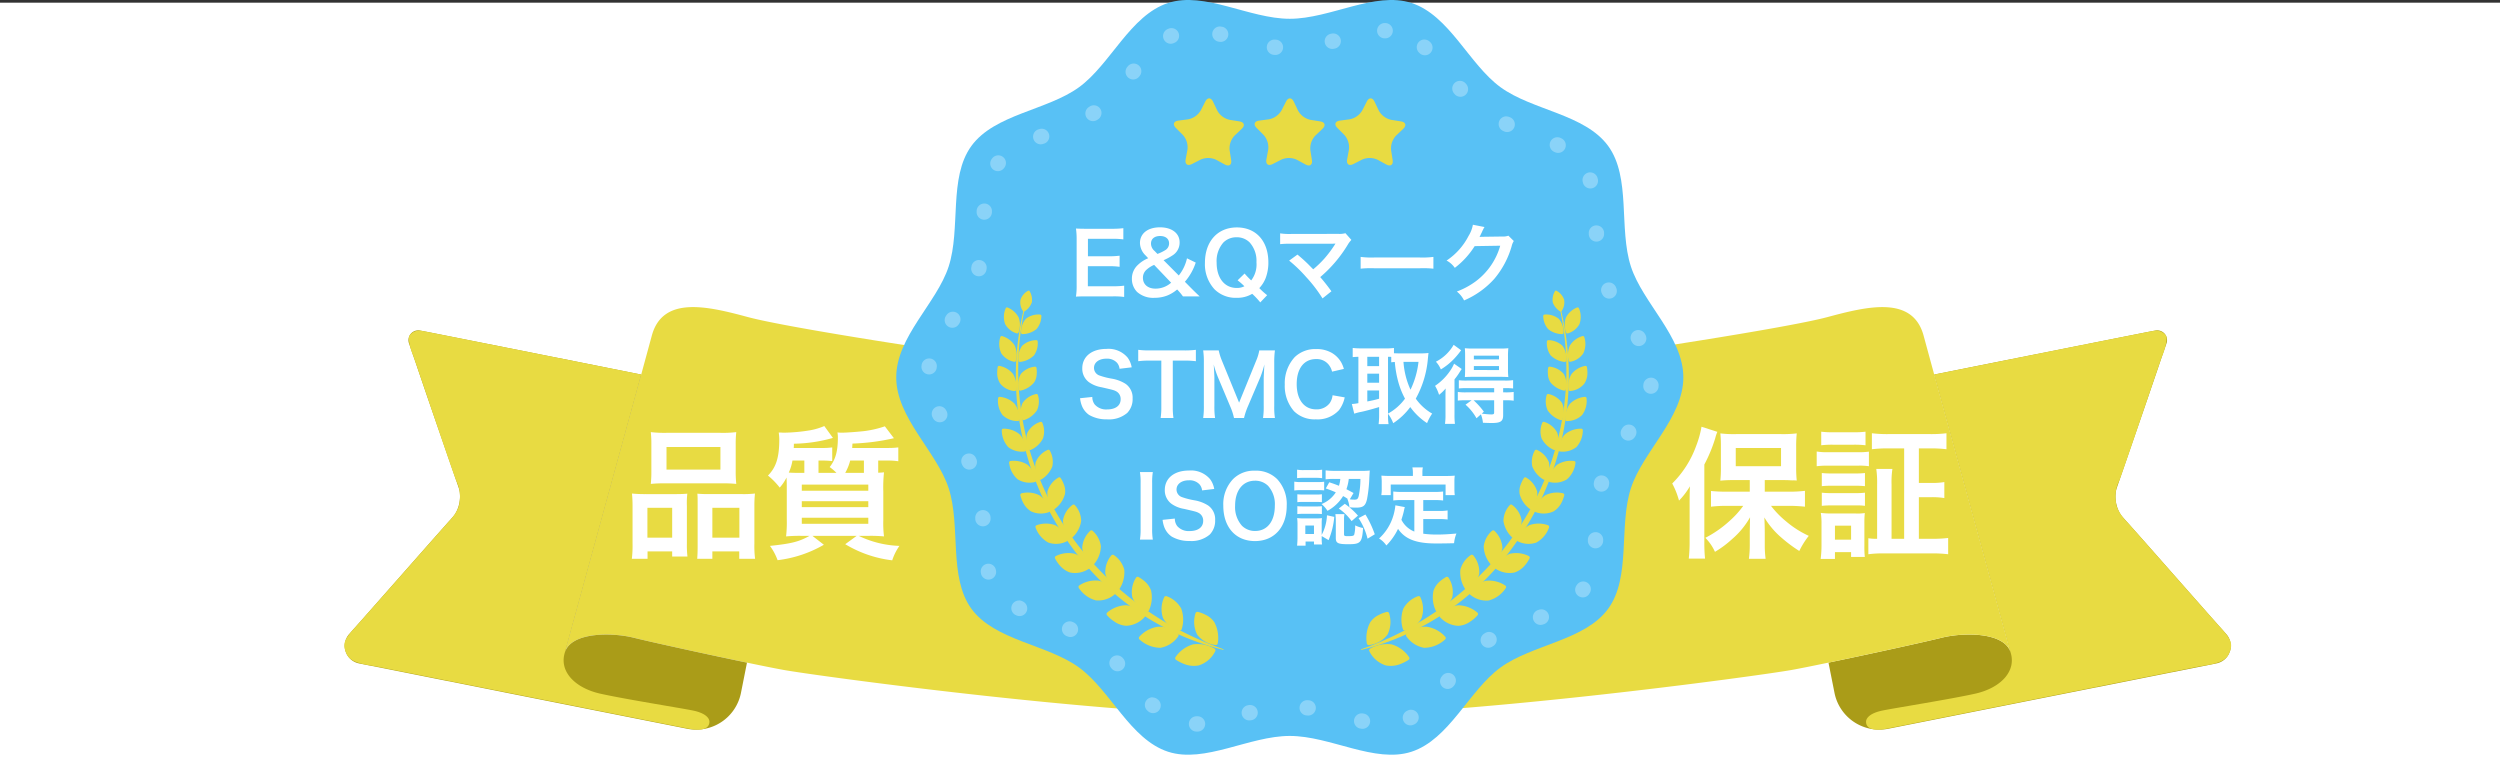 <svg xmlns="http://www.w3.org/2000/svg" xmlns:xlink="http://www.w3.org/1999/xlink" width="530" height="160.57" viewBox="0 0 530 160.57"><rect x="0" y="0" width="530" height="160.57" fill="#333333" stroke="none"/><defs><clipPath id="a"><rect width="49.062" height="14.216" fill="#e8db42"/></clipPath><clipPath id="b"><rect width="156.318" height="150.214" fill="none"/></clipPath></defs><g transform="translate(-726 -2430.001)"><rect width="530" height="160" transform="translate(726 2430.57)" fill="#fff"/><g transform="translate(-1507 20068)"><g transform="translate(10)"><g transform="translate(2296 -17572.896)"><g transform="translate(0 0)"><path d="M665.325,77.227c-.059.154-.131.32-.208.492a.41.41,0,0,1-.035.065.149.149,0,0,1-.042.071,4,4,0,0,1-.255.392c.006.006.006.006-.006.012a.857.857,0,0,1-.095.124,3.726,3.726,0,0,1-2.2,1.323L592.921,93.557a9.5,9.5,0,0,1-2.027.184.037.037,0,0,1-.036,0c-.006.006-.006.006-.012,0a8.24,8.24,0,0,1-1.091-.078c-.059-.006-.113-.023-.166-.029a9.683,9.683,0,0,1-8.064-7.685l-1.275-6.415c8.674-1.8,20.509-4.406,23.972-5.271,4.726-1.18,13.093-1.186,14.569,2.911a.235.235,0,0,0-.018-.078c-.029-.106-.077-.279-.142-.51l-.095-.35-.119-.421-.118-.439c-.362-1.31-.9-3.261-1.559-5.68q-.125-.445-.25-.907l-.3-1.1q-.214-.783-.445-1.619c-.155-.551-.309-1.127-.469-1.708-.107-.385-.22-.782-.327-1.186-.059-.2-.112-.4-.166-.6-.225-.812-.457-1.648-.687-2.5-.059-.213-.119-.433-.178-.646-.3-1.079-.605-2.187-.913-3.32s-.628-2.283-.949-3.457L611.3,49.9c-.219-.806-.445-1.619-.67-2.437l-1.352-4.921q-.517-1.85-1.014-3.688c-.451-1.631-.9-3.249-1.328-4.838-.326-1.192-.652-2.366-.967-3.522l-.735-2.674c-.949-3.451-1.82-6.635-2.568-9.357v-.005l.2-.036,1.316-.261c.1-.018.214-.042.326-.065.948-.19,2.23-.451,3.754-.753l.753-.148.783-.161q1.414-.285,3.006-.6l1.394-.279,1.447-.291L647.625,9.5c.072-.018.143-.03.208-.042l.374-.071c.575-.112.925-.178,1-.19l.326-.065a2.081,2.081,0,0,1,2.236,1.038.542.542,0,0,1,.071.142,2.081,2.081,0,0,1,.071,1.542l-.3.866c-.006.023-.012.041-.018.059l-.522,1.512V14.3c-.024.042-.326.913-.807,2.319-.059.19-.13.392-.2.6-.546,1.6-1.269,3.718-2.064,6.042l-6.107,17.717a.74.74,0,0,0-.029.083l-.5,1.459a4.587,4.587,0,0,0-.178.706,3.345,3.345,0,0,0-.059.51,6.549,6.549,0,0,0,.065,1.731.1.1,0,0,0,.006.042,7.441,7.441,0,0,0,.5,1.7c.023.059.059.124.088.184a5.222,5.222,0,0,0,.795,1.239l.089.095a.411.411,0,0,0,.047.06l.634.717a.244.244,0,0,1,.03.035l.059.06c.119.13.332.368.622.7l1.993,2.241c1.773,2,4.209,4.761,6.712,7.6l.86.978c.457.51.9,1.02,1.352,1.524.142.166.291.332.439.5.871.99,1.725,1.956,2.532,2.87.267.3.534.605.794.9.646.735,1.251,1.423,1.808,2.051.226.249.439.492.641.723.51.575.961,1.079,1.34,1.506.148.172.291.326.415.469.249.279.451.5.593.658.19.208.362.4.528.593l.522.593a3.429,3.429,0,0,1,.652,1.055c.018.036.035.066.047.095.012.012.012.024.018.036s.006.006,0,.012a3.749,3.749,0,0,1,.024,2.544" transform="translate(-265.611 -4.162)" fill="#aa9c18"/><path d="M625.531,77.287a.111.111,0,0,1-.012-.041.111.111,0,0,0,.012.041c1.423,4.15-2.134,7.708-7.471,8.894s-16.6,2.965-19.567,3.558-3.558,1.779-3.558,2.372.208,2.319,4.548,1.459l65.739-13.092c2.781-.522,5.709-.723,6.616-2.7s.667-2.932-1.584-5.418-19.743-22.373-20.187-22.806-2.093-2.3-2.158-4.034a7.359,7.359,0,0,1,.7-4.485c1.01-2.587,9.054-26.462,9.182-26.68s1.263-3.293.7-4.127a2.567,2.567,0,0,0-2.558-.972c-.974.138-46.54,9.266-46.54,9.266" transform="translate(-272.333 -4.222)" fill="#e8db42"/><path d="M392.7,73.012c-1.477-4.1-9.843-4.091-14.569-2.911-3.463.865-15.3,3.469-23.973,5.271-3.207.67-5.989,1.228-7.75,1.548-6.522,1.186-71.473,10.145-106.889,9.819-35.416.326-100.367-8.633-106.889-9.819-1.761-.32-4.542-.877-7.75-1.548-8.674-1.8-20.509-4.406-23.972-5.271-4.726-1.18-13.093-1.186-14.569,2.911a.239.239,0,0,1,.017-.077c.03-.107.078-.279.143-.51.03-.106.059-.225.095-.35s.077-.273.119-.421.077-.285.118-.439c.362-1.311.9-3.261,1.559-5.681q.124-.445.249-.907c.1-.356.2-.723.3-1.1q.214-.782.445-1.619c.155-.551.309-1.127.469-1.708.107-.386.22-.783.326-1.186.059-.2.112-.4.166-.605.225-.812.457-1.648.688-2.5.059-.214.119-.433.178-.646.3-1.079.605-2.188.913-3.321s.628-2.282.949-3.457c.249-.907.5-1.82.753-2.745.22-.807.445-1.619.67-2.437.451-1.631.9-3.279,1.352-4.921q.516-1.85,1.014-3.688c.451-1.631.9-3.249,1.328-4.838.326-1.192.652-2.366.967-3.522.249-.907.5-1.8.735-2.674.948-3.451,1.82-6.635,2.568-9.356V14.3c1.049-3.836,1.844-6.76,2.241-8.224,2.313-8.585,11.918-6.237,20.421-3.949s44.269,7.791,59.442,9.718,54.954,3.131,54.954,3.131,39.78-1.2,54.954-3.131,50.939-7.435,59.442-9.718,18.108-4.637,20.421,3.949c.4,1.465,1.191,4.388,2.241,8.224v.006c.747,2.722,1.619,5.906,2.568,9.356.237.877.486,1.767.735,2.674.314,1.156.64,2.33.966,3.522.433,1.589.878,3.208,1.329,4.838q.5,1.841,1.014,3.688c.451,1.642.9,3.291,1.352,4.921.225.818.451,1.631.67,2.437.249.925.5,1.838.753,2.745q.48,1.762.949,3.457c.308,1.133.617,2.242.913,3.321.059.214.118.433.177.646.232.853.463,1.69.688,2.5.053.2.107.4.166.605.107.4.22.8.326,1.186.16.581.314,1.156.468,1.708s.3,1.1.445,1.619c.1.374.2.741.3,1.1q.124.463.249.907c.664,2.42,1.2,4.37,1.56,5.681.042.154.083.3.119.439s.083.291.119.421.065.243.095.35c.065.232.112.4.142.51a.228.228,0,0,1,.018.077" transform="translate(-39.524 0)" fill="#e8db42"/><path d="M85.424,79.534l-1.275,6.415a9.684,9.684,0,0,1-8.064,7.685c-.054.006-.107.024-.166.03a8.334,8.334,0,0,1-1.09.077c-.006.006-.006.006-.012,0a.038.038,0,0,1-.036,0,9.475,9.475,0,0,1-2.028-.184L3.189,79.706a3.728,3.728,0,0,1-2.2-1.322.894.894,0,0,1-.095-.125c-.012-.006-.012-.006-.006-.012a3.989,3.989,0,0,1-.255-.392.146.146,0,0,1-.042-.071.32.32,0,0,1-.035-.065c-.078-.172-.149-.338-.208-.492a3.752,3.752,0,0,1,.023-2.544c-.005-.006-.005-.006,0-.012s.006-.023.018-.035c.012-.03.03-.06.048-.095a3.422,3.422,0,0,1,.652-1.056l.522-.593c.166-.19.338-.386.528-.593.142-.154.344-.379.593-.658.124-.143.267-.3.415-.469.38-.427.83-.931,1.34-1.506.2-.231.415-.474.64-.723.557-.628,1.162-1.316,1.808-2.051.261-.291.528-.593.795-.9.806-.913,1.66-1.88,2.532-2.87.148-.166.3-.332.439-.5.451-.5.9-1.014,1.352-1.524l.86-.978c2.5-2.834,4.939-5.6,6.712-7.6l1.992-2.242c.291-.332.5-.569.622-.7l.06-.059a.2.2,0,0,1,.029-.036l.634-.717a.417.417,0,0,0,.048-.06l.089-.094a5.217,5.217,0,0,0,.794-1.24c.03-.059.065-.125.089-.184a7.444,7.444,0,0,0,.5-1.7.1.1,0,0,0,.006-.042,6.576,6.576,0,0,0,.065-1.731,3.332,3.332,0,0,0-.059-.51,4.523,4.523,0,0,0-.178-.705l-.5-1.459a.684.684,0,0,0-.03-.083L17.675,23.258c-.794-2.324-1.518-4.447-2.063-6.042-.071-.208-.136-.409-.2-.6-.48-1.4-.782-2.277-.806-2.318v-.006l-.522-1.512c-.006-.018-.012-.035-.018-.059l-.3-.866a2.081,2.081,0,0,1,.072-1.542.513.513,0,0,1,.071-.142,2.08,2.08,0,0,1,2.235-1.038l.326.066c.077.012.427.077,1,.19l.374.071c.065.012.136.024.207.041L50.026,15.87l1.447.291,1.394.279c1.061.208,2.063.409,3.006.6l.782.161.753.148c1.524.3,2.8.563,3.753.753.112.024.225.047.326.065.628.125,1.073.214,1.317.261l.2.036v.006c-.747,2.722-1.619,5.906-2.567,9.356-.238.877-.486,1.767-.735,2.674-.315,1.156-.64,2.33-.967,3.522-.433,1.589-.877,3.208-1.328,4.838q-.5,1.841-1.014,3.688c-.451,1.642-.9,3.291-1.352,4.921q-.338,1.227-.67,2.437l-.753,2.745q-.481,1.761-.949,3.457c-.309,1.133-.617,2.242-.913,3.321-.059.213-.119.433-.178.646-.232.854-.463,1.69-.688,2.5-.053.2-.106.4-.166.605-.107.4-.219.8-.326,1.186-.16.581-.315,1.156-.469,1.708s-.3,1.1-.445,1.619l-.3,1.1q-.124.463-.249.907c-.664,2.419-1.2,4.37-1.56,5.681-.041.154-.083.3-.119.439s-.083.291-.118.421-.066.243-.095.35c-.065.232-.113.4-.143.51a.228.228,0,0,0-.018.077c1.477-4.1,9.843-4.091,14.569-2.911,3.463.865,15.3,3.469,23.973,5.271" transform="translate(-0.063 -4.162)" fill="#aa9c18"/><path d="M62.94,18.524S17.374,9.4,16.4,9.257a2.566,2.566,0,0,0-2.558.972c-.567.834.567,3.91.7,4.127s8.173,24.093,9.182,26.68a7.359,7.359,0,0,1,.7,4.485c-.065,1.735-1.713,3.6-2.158,4.034S4.329,69.875,2.078,72.361-.414,75.8.494,77.779s3.835,2.177,6.617,2.7L72.85,93.569c4.34.86,4.548-.865,4.548-1.459s-.593-1.779-3.558-2.372-14.231-2.372-19.567-3.558-8.894-4.744-7.471-8.894a.111.111,0,0,0,.012-.042.111.111,0,0,1-.012.042" transform="translate(0 -4.222)" fill="#e8db42"/></g></g><path d="M-13.05-11.76H-18c-1.35,0-2.31-.06-3.27-.15v3.33A27.182,27.182,0,0,1-18-8.76h3.57a19.029,19.029,0,0,1-2.88,3.18,23.447,23.447,0,0,1-5.16,3.6A10.084,10.084,0,0,1-20.43.99a21.4,21.4,0,0,0,3.6-2.67,17.28,17.28,0,0,0,3.84-4.65c-.03,1.86-.06,2.94-.06,3.18V-.33a21.434,21.434,0,0,1-.18,2.79h3.54A20.975,20.975,0,0,1-9.87-.3V-3.09c0-.81-.03-2.22-.09-3.21a17.461,17.461,0,0,0,3.6,4.26A30.608,30.608,0,0,0-2.55.81,17.126,17.126,0,0,1-.54-2.4a20.688,20.688,0,0,1-4.8-3.06,19.846,19.846,0,0,1-3.21-3.3h4.02a30.8,30.8,0,0,1,3.18.18v-3.36a28.286,28.286,0,0,1-3.27.18H-9.87v-2.46h3.81c.39,0,.87,0,1.44.03a6.4,6.4,0,0,0,.66.03,6.574,6.574,0,0,1,.87.03,24.361,24.361,0,0,1-.12-2.82v-4.26a25.746,25.746,0,0,1,.12-2.91,24.575,24.575,0,0,1-3.3.15h-9.57a23.464,23.464,0,0,1-3.33-.15,24.348,24.348,0,0,1,.12,2.73v4.38a26.785,26.785,0,0,1-.12,2.91,28.024,28.024,0,0,1,3.06-.12h3.18Zm-2.97-9.27h9.6v3.87h-9.6ZM-25.8-1.08a31.493,31.493,0,0,1-.18,3.51h3.45a32.69,32.69,0,0,1-.15-3.48V-17.52a31.508,31.508,0,0,0,2.31-5.58,8.262,8.262,0,0,1,.45-1.35l-3.36-1.08a20.964,20.964,0,0,1-1.14,4.08,21.425,21.425,0,0,1-5.07,7.95,16.624,16.624,0,0,1,1.44,3.63,15.315,15.315,0,0,0,2.31-3.03c-.06,1.62-.06,2.31-.06,3.3Zm45.48-.69H17.01V-13.29a19.005,19.005,0,0,1,.18-3.3H13.77a20.714,20.714,0,0,1,.18,3.3V-1.77a10.924,10.924,0,0,1-1.86-.12V1.5a23.843,23.843,0,0,1,3.36-.18H25.62a27.171,27.171,0,0,1,3.39.18V-1.95a27.512,27.512,0,0,1-3.33.18H22.8v-8.82h2.46a15.764,15.764,0,0,1,2.94.18V-13.8a15.575,15.575,0,0,1-2.94.18H22.8v-7.32h2.43a26.69,26.69,0,0,1,3.42.18v-3.39a26.554,26.554,0,0,1-3.45.18H16.29a26.554,26.554,0,0,1-3.45-.18v3.39a27.535,27.535,0,0,1,3.45-.18h3.39ZM2.1-21.6a18.827,18.827,0,0,1,2.49-.12H8.97a19.327,19.327,0,0,1,2.52.12v-2.88a18.749,18.749,0,0,1-2.52.12H4.59a18.54,18.54,0,0,1-2.49-.12Zm-.96,4.44a17.93,17.93,0,0,1,2.4-.12H9.93a13.559,13.559,0,0,1,2.28.12v-3.09a16.036,16.036,0,0,1-2.4.12H3.54a13.215,13.215,0,0,1-2.4-.15Zm1.08,4.23a16.868,16.868,0,0,1,1.98-.09H9.45a17.169,17.169,0,0,1,1.92.09v-2.79a14.757,14.757,0,0,1-1.92.09H4.2a16.518,16.518,0,0,1-1.98-.09Zm0,4.17a16.65,16.65,0,0,1,1.95-.09H9.39a12.51,12.51,0,0,1,1.98.09v-2.79a14.757,14.757,0,0,1-1.92.09H4.2a16.519,16.519,0,0,1-1.98-.09ZM5.01,2.49V1.05H8.43V2.07h2.91a20.132,20.132,0,0,1-.09-2.34v-4.8a18.973,18.973,0,0,1,.09-2.16,10.649,10.649,0,0,1-2.01.09H4.32a18.55,18.55,0,0,1-2.31-.12,14.1,14.1,0,0,1,.15,2.37V-.45a22.423,22.423,0,0,1-.18,2.94Zm0-7.05H8.43v2.97H5.01Z" transform="translate(2607 -17522)" fill="#fff"/><path d="M-23.91-16.17a24.918,24.918,0,0,1-.12,2.76,27.507,27.507,0,0,1,3.12-.12H-9.03a27.507,27.507,0,0,1,3.12.12,23.8,23.8,0,0,1-.12-2.79v-5.55a21.394,21.394,0,0,1,.12-2.64,23.61,23.61,0,0,1-3.42.15H-20.64a24.7,24.7,0,0,1-3.39-.15,22.894,22.894,0,0,1,.12,2.67Zm3.21-5.07H-9.27v4.8H-20.7ZM-27.9-.78a22.556,22.556,0,0,1-.15,3.24h3.33V.9h5.22V1.98h3.24a20.634,20.634,0,0,1-.12-2.7V-8.73a17.575,17.575,0,0,1,.09-2.61c-.72.06-1.38.09-2.25.09h-6.57a27.141,27.141,0,0,1-2.91-.12,28.009,28.009,0,0,1,.12,2.88Zm3.15-7.56h5.25v6.33h-5.25Zm12.81-2.91c-.9,0-1.53-.03-2.22-.09.06.63.06,1.11.06,2.46V-.21c0,1.23-.03,1.83-.09,2.67h3.21V.9h5.7V2.46h3.36A21.094,21.094,0,0,1-2.07-.75V-8.49a25.847,25.847,0,0,1,.12-2.88,21,21,0,0,1-2.67.12Zm.96,2.91h5.73v6.33h-5.73ZM18.66-21.03c.03-.24.03-.48.06-.93a45.927,45.927,0,0,0,8.79-1.14l-1.92-2.52a22.065,22.065,0,0,1-4.2.99c-1.17.15-3.93.36-4.92.36a6.276,6.276,0,0,1-.93-.06,6.559,6.559,0,0,1,.09,1.08c0,2.91-.51,4.71-1.74,6.27a10.812,10.812,0,0,1,1.44,1.23H11.52v-2.61h.78a15.136,15.136,0,0,1,2.13.12v-2.91a14.192,14.192,0,0,1-2.19.12H6.27a7.883,7.883,0,0,0,.03-.9,31.849,31.849,0,0,0,8.28-1.23l-1.83-2.52a13.568,13.568,0,0,1-3,.9,36.683,36.683,0,0,1-5.55.51c-.06,0-.3,0-.6-.03H3.09a11.715,11.715,0,0,1,.12,1.38c0,3.9-.66,5.97-2.4,7.74A15.469,15.469,0,0,1,3.3-12.63a9.071,9.071,0,0,0,1.44-2.13c.06,1.05.06,1.47.06,2.91v6.03a26.662,26.662,0,0,1-.15,3.54A31.407,31.407,0,0,1,7.89-2.4H9.63C7.35-1.14,5.79-.75,1.23-.27A11.969,11.969,0,0,1,2.85,2.76,25.647,25.647,0,0,0,12.66-.51L10.23-2.4h9.39L17.19-.63a24.916,24.916,0,0,0,9.96,3.42A11.493,11.493,0,0,1,28.68-.27,21.53,21.53,0,0,1,20.04-2.4H22.2a30.042,30.042,0,0,1,3.21.12,22.35,22.35,0,0,1-.15-3.42v-6.12a30.555,30.555,0,0,1,.15-4.05c-.51.06-.6.06-1.23.09v-2.58h1.98a13.211,13.211,0,0,1,2.28.15v-2.94a17.347,17.347,0,0,1-2.31.12Zm2.49,2.67v2.61H17.19a10.785,10.785,0,0,0,1.05-2.61ZM7.8-15.75c-1.08,0-1.59,0-2.58-.06A9.881,9.881,0,0,0,6-18.36H8.52v2.61Zm.18,2.49h14.1v1.29H7.98Zm0,3.51h14.1v1.26H7.98Zm0,3.51h14.1v1.29H7.98Z" transform="translate(2385 -17522)" fill="#fff"/></g><path d="M166.869,80c0,8.6-8.6,15.738-11.117,23.5-2.612,8.043.058,18.853-4.814,25.548-4.921,6.762-16.06,7.54-22.822,12.461-6.695,4.873-10.85,15.253-18.893,17.865-7.76,2.52-17.188-3.354-25.789-3.354s-18.028,5.873-25.789,3.354c-8.043-2.611-12.2-12.992-18.893-17.865-6.762-4.921-17.9-5.7-22.822-12.461-4.872-6.695-2.2-17.5-4.814-25.548C8.6,95.738,0,88.6,0,80S8.6,64.263,11.117,56.5c2.611-8.043-.058-18.853,4.814-25.548,4.921-6.762,16.06-7.54,22.822-12.461C45.447,13.621,49.6,3.24,57.646.629c7.76-2.52,17.188,3.354,25.789,3.354S101.462-1.891,109.223.629c8.043,2.611,12.2,12.992,18.893,17.865,6.762,4.921,17.9,5.7,22.822,12.461,4.872,6.695,2.2,17.5,4.814,25.548,2.52,7.761,11.117,14.9,11.117,23.5" transform="translate(2423 -17638)" fill="#58c1f5"/><g transform="translate(2481.867 -17617.141)"><g transform="translate(0 0)" clip-path="url(#a)"><path d="M46.131,2.587a3.961,3.961,0,0,0,2.63,1.963l2.07.328c1.007.159,1.226.865.487,1.567L49.8,7.889A3.962,3.962,0,0,0,48.745,11l.328,2.07c.159,1.007-.444,1.434-1.34.947l-1.843-1a3.962,3.962,0,0,0-3.282-.042l-1.868.952c-.909.463-1.5.021-1.315-.982l.381-2.061a3.96,3.96,0,0,0-.974-3.134L37.35,6.266c-.721-.721-.484-1.42.527-1.554l2.078-.274a3.964,3.964,0,0,0,2.68-1.9L43.587.675c.463-.909,1.2-.9,1.641.021Z" transform="translate(-19.814 0)" fill="#e8db42"/><path d="M83.063,2.587A3.961,3.961,0,0,0,85.694,4.55l2.07.328c1.007.159,1.226.865.487,1.567l-1.52,1.443A3.962,3.962,0,0,0,85.677,11L86,13.067c.159,1.007-.444,1.434-1.34.947l-1.843-1a3.962,3.962,0,0,0-3.282-.042l-1.868.952c-.909.463-1.5.021-1.315-.982l.381-2.061a3.96,3.96,0,0,0-.974-3.134L74.282,6.266c-.721-.721-.484-1.42.527-1.554l2.078-.274a3.964,3.964,0,0,0,2.68-1.9L80.519.675c.463-.909,1.2-.9,1.641.021Z" transform="translate(-39.627 0)" fill="#e8db42"/><path d="M9.2,2.587a3.961,3.961,0,0,0,2.63,1.963l2.07.328c1.007.159,1.226.865.487,1.567l-1.52,1.443A3.962,3.962,0,0,0,11.812,11l.328,2.07c.159,1.007-.444,1.434-1.34.947l-1.843-1a3.962,3.962,0,0,0-3.282-.042l-1.868.952c-.909.463-1.5.021-1.315-.982l.381-2.061A3.96,3.96,0,0,0,1.9,7.748L.417,6.266C-.3,5.545-.067,4.846.944,4.712l2.078-.274a3.964,3.964,0,0,0,2.68-1.9L6.654.675c.463-.909,1.2-.9,1.641.021Z" transform="translate(0 0)" fill="#e8db42"/></g></g><g transform="translate(2428.323 -17633.111)" opacity="0.3"><g transform="translate(0 0)"><g clip-path="url(#b)"><path d="M109.813,10.547h-.093a1.622,1.622,0,0,0,.013,3.245h.079a1.622,1.622,0,0,0,.011-3.245Zm-11.007,2.2a1.618,1.618,0,0,0-.419.056l-.02.005-.006,0-.01,0h-.007l-.037.01-.007,0-.007,0-.065.017-.029.008a1.622,1.622,0,1,0,.833,3.136l.092-.025.012,0,.013,0,.025-.007.012,0,.013,0,.025-.007a1.623,1.623,0,0,0-.419-3.19m-12.461,1.3a1.622,1.622,0,0,0-.227,3.228l.1.014.015,0,.014,0,.028,0h.013l.015,0,.028,0a1.653,1.653,0,0,0,.218.014,1.622,1.622,0,0,0,.216-3.23l-.022,0h-.02l-.013,0h0l-.027,0h-.022l-.037-.005h-.014l-.041-.006a1.686,1.686,0,0,0-.225-.015M74.754,11.27a1.623,1.623,0,0,0-.358,3.2l.084.019.012,0,.012,0,.023.006.011,0,.012,0,.024.006a1.622,1.622,0,1,0,.736-3.16l-.016,0-.014,0-.008,0-.012,0-.024-.006-.012,0-.013,0-.09-.021a1.614,1.614,0,0,0-.365-.042M64.5,11.621a1.618,1.618,0,0,0-.713.166l-.023.012-.009,0-.006,0-.036.018h0l-.025.013-.07.036,0,0-.005,0a1.622,1.622,0,0,0,1.479,2.888l.063-.031.006,0,.011-.005.017-.008.009,0,.009,0,.018-.009a1.623,1.623,0,0,0-.714-3.08m-8.006,7.51a1.619,1.619,0,0,0-1.267.608l-.007.008-.01.013-.008.009-.007.008-.012.016-.005.006-.008.01-.008.01-.018.023c-.015.018-.028.035-.042.052a1.622,1.622,0,0,0,2.537,2.021l.057-.071.007-.009.009-.011.016-.02.007-.009.009-.01.015-.019a1.622,1.622,0,0,0-1.265-2.636M48.054,27.98a1.617,1.617,0,0,0-.907.278l-.014.009-.01.007-.008.006-.008.005-.013.01-.011.006-.01.007-.01.006-.01.007-.06.04-.008.006a1.622,1.622,0,1,0,1.788,2.707l.091-.06.014-.01L48.89,31l.025-.017.011-.008.014-.009.024-.017a1.622,1.622,0,0,0-.909-2.966M37,32.948a1.626,1.626,0,0,0-.587.111l-.018.007-.012,0-.006,0-.011,0h0l-.023.009-.012,0-.012,0-.087.034a1.623,1.623,0,1,0,1.181,3.023l.083-.033.011,0,.013,0,.022-.009.013,0,.01,0,.024-.009A1.623,1.623,0,0,0,37,32.948M27.8,38.591a1.62,1.62,0,0,0-1.27.612l0,0-.019.025,0,0,0,0-.01.013-.01.013-.005.006v0l-.026.033-.026.033-.025.033a1.622,1.622,0,0,0,2.58,1.966l.041-.053.005-.006.007-.008.011-.015.006-.008.005-.006.012-.014A1.624,1.624,0,0,0,27.8,38.591M24.829,48.806a1.622,1.622,0,0,0-1.616,1.511c0,.009,0,.017,0,.025v.027a.2.2,0,0,1,0,.024v.025c0,.031,0,.062-.007.093a1.622,1.622,0,0,0,1.511,1.726c.036,0,.073,0,.109,0a1.623,1.623,0,0,0,1.618-1.515l.006-.089v-.024l0-.025v-.049a1.623,1.623,0,0,0-1.507-1.73c-.038,0-.076,0-.113,0M23.708,60.781a1.623,1.623,0,0,0-1.578,1.25.119.119,0,0,0-.005.022l0,.006,0,.012,0,.009,0,.01,0,.019,0,.013,0,.01c-.007.031-.015.064-.022.095a1.622,1.622,0,1,0,3.153.765l.025-.1,0-.016,0-.012.007-.029s0-.009,0-.014l0-.015.007-.028a1.622,1.622,0,0,0-1.58-1.991M18.164,71.744a1.624,1.624,0,0,0-1.354.726l0,0-.01.015-.005.007-.005.007-.005.008-.006.009-.01.014-.006.01-.005.007c-.014.022-.029.043-.043.065l-.011.017a1.622,1.622,0,1,0,2.705,1.792l.051-.077.007-.011.007-.011.014-.021.007-.011.007-.01.014-.021a1.623,1.623,0,0,0-1.35-2.519m-5.026,9.911a1.622,1.622,0,0,0-1.583,1.284l-.005.025,0,.013,0,.012-.006.024v.006l0,.006v0l0,.011-.011.056h0l0,.009v.01l0,.009v0l0,.016a1.623,1.623,0,0,0,3.185.624l.014-.07v-.008l0-.011,0-.019,0-.009,0-.011,0-.019a1.624,1.624,0,0,0-1.589-1.963m2.176,10.131A1.622,1.622,0,0,0,13.9,94.2v0l0,0,.008.015h0l.006.01,0,.007.019.033,0,0,0,.006.053.094a1.622,1.622,0,0,0,2.818-1.607l-.041-.074-.005-.009-.006-.011-.012-.02-.006-.011-.005-.009-.012-.02a1.622,1.622,0,0,0-1.417-.83M21.568,101.8a1.624,1.624,0,0,0-1.426,2.394h0l.014.027,0,.007.005.01h0l.012.021.006.011,0,.008.012.023c.011.02.021.04.032.059l0,0a1.622,1.622,0,0,0,2.864-1.525l-.048-.09-.008-.014-.006-.011-.013-.025-.007-.013-.007-.012L23,102.648a1.622,1.622,0,0,0-1.429-.852M24.541,113.8c-.033,0-.066,0-.1,0a1.623,1.623,0,0,0-1.523,1.715v.058l0,.024v.021c0,.014,0,.028,0,.042s0,.037,0,.056a1.623,1.623,0,0,0,1.618,1.522l.1,0a1.621,1.621,0,0,0,1.525-1.714l-.005-.1v-.026l0-.026a.07.07,0,0,0,0-.014v-.013l0-.026a1.622,1.622,0,0,0-1.617-1.525M25.7,125.167a1.622,1.622,0,0,0-1.564,2.052l.007.025,0,.012,0,.009c0,.009,0,.018.007.026h0l0,.01v.007l0,.007h0l0,.01h0l0,.01h0l.008.029.014.049a1.623,1.623,0,0,0,3.117-.9l-.021-.073,0-.009,0-.012-.005-.02,0-.01,0-.01-.006-.02a1.625,1.625,0,0,0-1.564-1.192m6.492,7.8a1.622,1.622,0,0,0-.778,3.047l.016.009.009,0,.009,0,.01.006.009.005.014.007.009,0,.013.007.074.04.014.007a1.623,1.623,0,0,0,1.526-2.864l-.072-.038-.009-.005-.011-.006-.019-.01-.01-.006-.009-.005-.02-.011a1.614,1.614,0,0,0-.775-.2m10.726,4.443a1.623,1.623,0,0,0-.632,3.117l.014.006.012.005.012.005.012.005h0l.015.006.009,0,.011,0,.007,0,.094.04a1.622,1.622,0,0,0,1.266-2.987l-.091-.038-.012-.005-.013-.006-.025-.011-.012-.005-.013-.005-.025-.011a1.611,1.611,0,0,0-.629-.127m10.06,7.224a1.623,1.623,0,0,0-1.224,2.688h0l.008.009.007.008.008.009.009.01.017.019.008.01.009.01.06.07a1.623,1.623,0,0,0,2.456-2.121l-.065-.075-.009-.011-.009-.01-.018-.021-.008-.01-.01-.011-.018-.02a1.617,1.617,0,0,0-1.224-.558m7.524,8.883a1.622,1.622,0,0,0-1.132,2.783l.01.011.007.006,0,0,.009.008.006.006.018.018,0,0,.007.007.005,0,.028.028.041.038.009.009a1.622,1.622,0,0,0,2.236-2.351l-.058-.056-.007-.007-.009-.009-.017-.015L61.657,154l-.007-.007-.017-.015a1.617,1.617,0,0,0-1.129-.458m9.513,3.99h-.064l-.076,0H69.8a1.622,1.622,0,0,0,.047,3.244h.141l.067,0,.038,0a1.622,1.622,0,0,0-.07-3.243m11.165-2.4a1.629,1.629,0,0,0-.41.053l-.092.024-.013,0-.013,0-.025.007-.013,0-.013,0-.025.007a1.622,1.622,0,0,0,.818,3.139l.029-.007.012,0,.012,0,.016,0,.011,0,.01,0,.01,0,.018,0,.032-.008.048-.013a1.623,1.623,0,0,0-.412-3.192m12.1-1.022a1.622,1.622,0,0,0-.252,3.225l.029,0,.013,0,.012,0h0l.013,0h.007l.013,0,.011,0,.026,0,.067.011a1.645,1.645,0,0,0,.26.021,1.622,1.622,0,0,0,.26-3.224l-.1-.016-.016,0-.012,0-.028,0-.014,0-.014,0-.028,0a1.661,1.661,0,0,0-.252-.019m11.545,2.8a1.623,1.623,0,0,0-.346,3.208h0l.024.005.012,0h.008l.011,0,.016,0h.007l.009,0,.012,0,.073.016.024.006a1.647,1.647,0,0,0,.337.035,1.623,1.623,0,0,0,.337-3.209l-.083-.018-.013,0-.011,0-.023-.005-.012,0-.012,0-.023-.005a1.637,1.637,0,0,0-.349-.038m10.49-.773a1.617,1.617,0,0,0-.8.209l-.062.035-.007,0-.01.006-.017.009-.008,0-.009.005-.017.009a1.622,1.622,0,0,0,1.554,2.848l.021-.012.006,0,.005,0,.008,0,.005,0,.018-.01h0l.017-.01h0l.035-.02.006,0h0l.047-.026.013-.007a1.621,1.621,0,0,0-.816-3.025m7.886-7.811a1.621,1.621,0,0,0-1.271.612l-.057.072-.007.009-.009.011-.016.02-.008.011-.007.009-.016.019a1.622,1.622,0,0,0,2.536,2.024l.009-.011.009-.012.008-.01.008-.01,0,0,.013-.016.007-.01.006-.008.05-.063.009-.012a1.622,1.622,0,0,0-1.268-2.632m8.667-8.695a1.61,1.61,0,0,0-.851.243l-.091.057-.014.008-.011.007-.025.016-.013.007-.013.008-.025.016a1.622,1.622,0,0,0,1.723,2.749l.021-.013,0,0,.01-.006.008-.005.025-.016.011-.007.01-.006.08-.049a1.624,1.624,0,0,0-.852-3.005m11.053-4.782a1.62,1.62,0,0,0-.6.115l-.082.033-.012,0-.011,0L142.2,135l-.011,0-.012,0-.023.009a1.622,1.622,0,1,0,1.195,3.017l.024-.009.012,0,.012-.005.024-.009h0l.011,0,.007,0,.1-.038a1.623,1.623,0,0,0-.608-3.127m8.888-5.91a1.628,1.628,0,0,0-1.341.7l-.038.054-.005.007-.006.008-.01.015-.005.007-.006.008-.011.015a1.622,1.622,0,0,0,2.638,1.889l.012-.017.007-.009.006-.01.008-.011,0-.006,0-.005,0-.005,0-.005,0-.006v0l.071-.1a1.619,1.619,0,0,0-1.342-2.525m2.593-10.452A1.623,1.623,0,0,0,152.79,120l0,.089v.025l0,.025v.049a1.621,1.621,0,0,0,1.52,1.718c.033,0,.067,0,.1,0a1.621,1.621,0,0,0,1.617-1.521c0-.011,0-.022,0-.034v-.07l.005-.092a1.621,1.621,0,0,0-1.523-1.715l-.1,0m1.285-12.032a1.619,1.619,0,0,0-1.56,1.192l-.028.1,0,.016,0,.013-.008.029,0,.013,0,.015-.008.029a1.622,1.622,0,0,0,1.151,1.984,1.644,1.644,0,0,0,.418.055,1.624,1.624,0,0,0,1.567-1.2.14.14,0,0,0,.006-.022v0l0-.013,0-.012a.09.09,0,0,1,0-.012l0-.014,0-.013,0-.011.008-.027c0-.019.01-.038.015-.058v0a1.627,1.627,0,0,0-1.568-2.056m5.782-10.785a1.621,1.621,0,0,0-1.356.73l-.051.076-.006.01-.008.011-.013.021-.007.01a.065.065,0,0,0-.006.011l-.014.021a1.622,1.622,0,0,0,2.705,1.791l.011-.017.005-.007.007-.011.007-.011.005-.008a.047.047,0,0,1,.007-.01l0,0,.007-.011.007-.01c.006-.008.012-.017.017-.026l.024-.037.01-.015a1.622,1.622,0,0,0-1.353-2.515m4.706-9.941a1.63,1.63,0,0,0-1.607,1.375l-.011.07v.008l0,.011,0,.019,0,.01,0,.009,0,.019a1.622,1.622,0,0,0,3.2.545l0-.013v-.011s0-.009,0-.013v-.012c0-.006,0-.012,0-.018l0-.016,0-.009c0-.005,0-.011,0-.016l.005-.03c0-.025.008-.051.012-.077a1.619,1.619,0,0,0-1.6-1.852m-2.7-10.1a1.624,1.624,0,0,0-1.4,2.444l.044.074.005.009.007.011.012.02.006.01.006.011.012.02a1.622,1.622,0,0,0,2.806-1.629.078.078,0,0,0-.008-.013l-.007-.012-.005-.009-.006-.01,0,0-.012-.02,0-.008-.006-.011-.01-.017-.031-.051-.007-.012a1.619,1.619,0,0,0-1.4-.8m-6.265-10.095a1.621,1.621,0,0,0-1.446,2.352l.047.093.007.013.006.012.013.026.007.013.006.012.013.025a1.622,1.622,0,0,0,2.889-1.478l-.011-.02,0-.006-.006-.011,0-.008,0-.008-.009-.019-.006-.011-.006-.011,0-.007c-.009-.019-.019-.038-.029-.058l-.01-.02a1.625,1.625,0,0,0-1.45-.889M154.6,53.442l-.087,0a1.622,1.622,0,0,0-1.534,1.706l.006.095a.141.141,0,0,0,0,.014v.09a1.623,1.623,0,0,0,1.619,1.534l.089,0a1.622,1.622,0,0,0,1.532-1.7v-.059c0-.007,0-.015,0-.022v-.019l0-.045,0-.052a1.623,1.623,0,0,0-1.619-1.537m-1.327-11.249a1.628,1.628,0,0,0-1.547,2.126l.023.071,0,.008,0,.011.006.02,0,.009,0,.011.006.02a1.622,1.622,0,0,0,3.1-.962c0-.011-.006-.024-.011-.035l0-.008,0-.006-.007-.024,0-.006,0-.008v0a.263.263,0,0,1-.008-.025c-.008-.025-.016-.05-.024-.075h0l0-.007a1.618,1.618,0,0,0-1.536-1.114m-6.96-7.451a1.623,1.623,0,0,0-.734,3.071l.074.037.008,0,.012.006.02.011.01,0,.011.006.02.01a1.622,1.622,0,1,0,1.487-2.884h0l-.027-.014-.005,0-.005,0-.024-.012-.005,0-.011-.006-.012-.006-.04-.021h0l-.018-.009h0l-.019-.01a1.616,1.616,0,0,0-.734-.177M135.5,30.324a1.622,1.622,0,0,0-.657,3.107l.091.04.013.006.012.005.025.011.012.005.013.006.025.011a1.622,1.622,0,0,0,1.3-2.974l-.008,0-.009,0-.006,0-.012-.005-.012-.005-.023-.01-.012-.005-.012-.005-.084-.037h0a1.622,1.622,0,0,0-.654-.138M125.661,22.8a1.622,1.622,0,0,0-1.239,2.668l.063.075.009.011.008.01.017.02.009.01.009.01.018.021a1.622,1.622,0,0,0,2.472-2.1l-.017-.019L127,23.491l-.008-.01,0,0-.013-.016-.008-.009-.008-.01h0l-.06-.071a1.619,1.619,0,0,0-1.239-.574m-7.53-8.768a1.624,1.624,0,0,0-1.091,2.825l.059.054.007.006.009.009.016.015.009.008.007.007.016.015a1.622,1.622,0,0,0,2.2-2.383l0,0-.018-.016-.008-.008-.007-.006-.026-.024,0,0-.006-.005,0,0h0l-.072-.066a1.614,1.614,0,0,0-1.085-.418" transform="translate(-11.483 -10.547)" fill="#fff"/></g></g></g><g transform="translate(-24 -26)"><path d="M264.355,221.968a67.016,67.016,0,0,0,28.618-19.312,62.4,62.4,0,0,0,7.788-11.316,60.98,60.98,0,0,0,5.36-43.243l.136-.035a60.619,60.619,0,0,1,.7,29.194,62.152,62.152,0,0,1-5.22,14.583,64.558,64.558,0,0,1-7.707,11.718,56.465,56.465,0,0,1-18.558,14.522A54.55,54.55,0,0,1,264.4,222.1Z" transform="translate(2281.18 -17696.32)" fill="#e8db42"/><path d="M304.842,151.157a.292.292,0,0,0-.286.292,4.348,4.348,0,0,0,1.043,2.788,4.8,4.8,0,0,0,2.963,1.061.286.286,0,0,0,.3-.282,4.244,4.244,0,0,0-1.013-2.963,4.292,4.292,0,0,0-3.01-.9" transform="translate(2279.609 -17696.465)" fill="#e8db42"/><path d="M311.92,149.577a.292.292,0,0,1,.387.175,4.5,4.5,0,0,1,.118,3.336,4.115,4.115,0,0,1-2.472,1.98.3.3,0,0,1-.374-.19,4.626,4.626,0,0,1-.024-3.184,4.565,4.565,0,0,1,2.364-2.118" transform="translate(2279.425 -17696.387)" fill="#e8db42"/><path d="M305.69,156.795a.3.3,0,0,0-.324.272,4.45,4.45,0,0,0,.794,2.956,4.974,4.974,0,0,0,2.932,1.385.3.3,0,0,0,.342-.258,4.353,4.353,0,0,0-.746-3.141,4.412,4.412,0,0,0-3-1.213" transform="translate(2279.578 -17696.678)" fill="#e8db42"/><path d="M313.094,155.874a.3.3,0,0,1,.38.218,4.658,4.658,0,0,1-.209,3.443,4.232,4.232,0,0,1-2.737,1.786.3.3,0,0,1-.361-.233,4.8,4.8,0,0,1,.289-3.27,4.731,4.731,0,0,1,2.638-1.944" transform="translate(2279.395 -17696.623)" fill="#e8db42"/><path d="M305.995,162.65a.312.312,0,0,0-.359.245,5.351,5.351,0,0,0-.043,1.373,3.39,3.39,0,0,0,.555,1.733A5.16,5.16,0,0,0,309,167.724a.316.316,0,0,0,.382-.23,4.465,4.465,0,0,0-.434-3.3,4.557,4.557,0,0,0-2.956-1.548" transform="translate(2279.571 -17696.91)" fill="#e8db42"/><path d="M313.669,162.47a.311.311,0,0,1,.368.262,7,7,0,0,1,.094,1.574,4.019,4.019,0,0,1-.66,1.944,4.337,4.337,0,0,1-3,1.548.3.3,0,0,1-.342-.277,4.972,4.972,0,0,1,.641-3.324,4.869,4.869,0,0,1,2.9-1.728" transform="translate(2279.393 -17696.9)" fill="#e8db42"/><path d="M305.7,168.676a.318.318,0,0,0-.392.213,4.647,4.647,0,0,0,.2,3.234,5.264,5.264,0,0,0,2.732,2.068.321.321,0,0,0,.414-.194,4.467,4.467,0,0,0-.087-3.426,4.661,4.661,0,0,0-2.867-1.9" transform="translate(2279.588 -17697.133)" fill="#e8db42"/><path d="M313.575,169.309a.322.322,0,0,1,.351.309,5.016,5.016,0,0,1-.949,3.553,4.519,4.519,0,0,1-3.255,1.267.317.317,0,0,1-.324-.321,5.291,5.291,0,0,1,1.02-3.34,5.059,5.059,0,0,1,3.157-1.468" transform="translate(2279.42 -17697.176)" fill="#e8db42"/><path d="M304.757,174.811a.324.324,0,0,0-.422.176,4.643,4.643,0,0,0-.142,3.332,5.327,5.327,0,0,0,2.565,2.418.327.327,0,0,0,.443-.155,6.522,6.522,0,0,0,.481-1.486,3.847,3.847,0,0,0-.2-2.036,4.71,4.71,0,0,0-2.722-2.249" transform="translate(2279.633 -17697.363)" fill="#e8db42"/><path d="M312.752,176.326a.336.336,0,0,1,.329.356,5.314,5.314,0,0,1-1.359,3.547,4.734,4.734,0,0,1-3.483.941.332.332,0,0,1-.3-.366,6.59,6.59,0,0,1,.344-1.536,4.038,4.038,0,0,1,1.06-1.779,5.327,5.327,0,0,1,3.408-1.163" transform="translate(2279.476 -17697.447)" fill="#e8db42"/><path d="M303.132,180.99a.348.348,0,0,0-.461.131,4.839,4.839,0,0,0-.53,3.388,5.625,5.625,0,0,0,2.382,2.774.332.332,0,0,0,.469-.109,4.736,4.736,0,0,0,.669-3.581,4.886,4.886,0,0,0-2.528-2.6" transform="translate(2279.709 -17697.609)" fill="#e8db42"/><path d="M311.148,183.446a.334.334,0,0,1,.289.4,5.42,5.42,0,0,1-1.806,3.483,4.779,4.779,0,0,1-3.651.583.347.347,0,0,1-.267-.409,5.648,5.648,0,0,1,1.8-3.245,5.456,5.456,0,0,1,3.636-.811" transform="translate(2279.563 -17697.715)" fill="#e8db42"/><path d="M300.749,187.121a.351.351,0,0,0-.482.084,6.622,6.622,0,0,0-.687,1.377,3.728,3.728,0,0,0-.228,2.033,5.777,5.777,0,0,0,2.1,3.106.351.351,0,0,0,.5-.055,4.867,4.867,0,0,0,1.118-3.58,5.1,5.1,0,0,0-2.32-2.964" transform="translate(2279.813 -17697.869)" fill="#e8db42"/><path d="M308.678,190.563a.351.351,0,0,1,.256.444,7.18,7.18,0,0,1-.649,1.671,4.656,4.656,0,0,1-1.588,1.7,4.95,4.95,0,0,1-3.828.165.349.349,0,0,1-.222-.449,5.849,5.849,0,0,1,2.238-3.107,5.547,5.547,0,0,1,3.794-.429" transform="translate(2279.684 -17697.979)" fill="#e8db42"/><path d="M297.627,193.124a.351.351,0,0,0-.5.032,5.071,5.071,0,0,0-1.35,3.368,5.983,5.983,0,0,0,1.8,3.441.352.352,0,0,0,.509,0,5,5,0,0,0,1.551-3.545,5.134,5.134,0,0,0-2.011-3.295" transform="translate(2279.953 -17698.074)" fill="#e8db42"/><path d="M305.343,197.591a.371.371,0,0,1,.215.488,5.828,5.828,0,0,1-2.71,3.191,5.081,5.081,0,0,1-3.924-.274.37.37,0,0,1-.18-.49,6.057,6.057,0,0,1,2.644-2.93,5.875,5.875,0,0,1,3.955.014" transform="translate(2279.837 -17698.24)" fill="#e8db42"/><path d="M293.712,198.882a.372.372,0,0,0-.518-.033,5.3,5.3,0,0,0-1.769,3.29,6.133,6.133,0,0,0,1.4,3.726.371.371,0,0,0,.527.066,5.117,5.117,0,0,0,2.038-3.423,5.39,5.39,0,0,0-1.678-3.626" transform="translate(2280.122 -17698.326)" fill="#e8db42"/><path d="M301.073,204.4a.373.373,0,0,1,.156.522,7.4,7.4,0,0,1-1.087,1.577,4.963,4.963,0,0,1-2.064,1.382,5.269,5.269,0,0,1-4-.777.374.374,0,0,1-.119-.52,6.3,6.3,0,0,1,3.083-2.662,5.935,5.935,0,0,1,4.034.479" transform="translate(2280.026 -17698.514)" fill="#e8db42"/><path d="M289.026,204.3a.393.393,0,0,0-.529-.1,5.4,5.4,0,0,0-2.231,3.12,6.476,6.476,0,0,0,.968,4,.388.388,0,0,0,.532.138,5.268,5.268,0,0,0,2.506-3.255,5.485,5.485,0,0,0-1.246-3.9" transform="translate(2280.325 -17698.537)" fill="#e8db42"/><path d="M295.876,210.871a.378.378,0,0,1,.09.551,6.177,6.177,0,0,1-3.62,2.623,5.321,5.321,0,0,1-3.988-1.294.38.38,0,0,1-.052-.544,9.914,9.914,0,0,1,1.3-1.294,5.341,5.341,0,0,1,2.179-1.051,6.192,6.192,0,0,1,4.089,1.01" transform="translate(2280.248 -17698.738)" fill="#e8db42"/><path d="M283.538,209.21a.392.392,0,0,0-.522-.165,9,9,0,0,0-1.4.995,4.62,4.62,0,0,0-1.272,1.9,6.6,6.6,0,0,0,.466,4.221.385.385,0,0,0,.52.2,5.419,5.419,0,0,0,2.989-3,5.608,5.608,0,0,0-.78-4.16" transform="translate(2280.562 -17698.723)" fill="#e8db42"/><path d="M289.7,216.826a.4.4,0,0,1,.026.583,7.183,7.183,0,0,1-1.549,1.335,4.838,4.838,0,0,1-2.5.89,5.54,5.54,0,0,1-3.905-1.844.4.4,0,0,1,.013-.572,6.719,6.719,0,0,1,3.868-1.943,6.464,6.464,0,0,1,4.044,1.551" transform="translate(2280.504 -17698.957)" fill="#e8db42"/><path d="M277.306,213.512a.409.409,0,0,0-.513-.243,5.713,5.713,0,0,0-3.106,2.613,6.728,6.728,0,0,0-.108,4.354.4.4,0,0,0,.505.283,7.494,7.494,0,0,0,1.764-.782,4.729,4.729,0,0,0,1.7-1.86,5.855,5.855,0,0,0-.247-4.363" transform="translate(2280.831 -17698.871)" fill="#e8db42"/><path d="M282.6,222.125a.411.411,0,0,1-.054.6,6.587,6.587,0,0,1-4.438,1.748,5.773,5.773,0,0,1-3.752-2.437.413.413,0,0,1,.094-.579,8.833,8.833,0,0,1,1.7-.952,5.042,5.042,0,0,1,2.524-.494,6.572,6.572,0,0,1,3.923,2.118" transform="translate(2280.793 -17699.139)" fill="#e8db42"/><path d="M270.369,217.066a.429.429,0,0,0-.492-.323,6.883,6.883,0,0,0-1.7.641,4.518,4.518,0,0,0-1.834,1.582,7.075,7.075,0,0,0-.711,4.438.42.42,0,0,0,.478.364,5.718,5.718,0,0,0,3.909-2.218,6.043,6.043,0,0,0,.35-4.485" transform="translate(2281.133 -17699.014)" fill="#e8db42"/><path d="M274.617,226.594a.417.417,0,0,1-.139.6,9.858,9.858,0,0,1-1.964.956,5.52,5.52,0,0,1-2.824.2,5.854,5.854,0,0,1-3.491-3,.422.422,0,0,1,.178-.576,7.218,7.218,0,0,1,4.518-.89,6.758,6.758,0,0,1,3.723,2.71" transform="translate(2281.11 -17699.279)" fill="#e8db42"/><path d="M307.441,145.881a.228.228,0,0,0-.312.092,3.505,3.505,0,0,0-.464,2.405,3.743,3.743,0,0,0,1.552,1.884.228.228,0,0,0,.318-.069,3.22,3.22,0,0,0,.522-2.431,3.412,3.412,0,0,0-1.615-1.882" transform="translate(2279.53 -17696.246)" fill="#e8db42"/></g><g transform="translate(1 -6)"><path d="M92.135,222.1a60.96,60.96,0,0,1-8.366-2.787,59.358,59.358,0,0,1-7.889-4.1,60.168,60.168,0,0,1-7.16-5.309,61.941,61.941,0,0,1-6.219-6.348,64.6,64.6,0,0,1-7.7-11.711,62.121,62.121,0,0,1-5.224-14.593,60.627,60.627,0,0,1,.7-29.189l.135.036a60.971,60.971,0,0,0,5.356,43.235,62.4,62.4,0,0,0,7.792,11.322A66.6,66.6,0,0,0,81.514,217.2a71.483,71.483,0,0,0,10.661,4.764Z" transform="translate(2399.227 -17716.318)" fill="#e8db42"/><path d="M46.265,149.577a.292.292,0,0,0-.387.175,4.5,4.5,0,0,0-.118,3.336,4.115,4.115,0,0,0,2.471,1.98.3.3,0,0,0,.374-.19,4.625,4.625,0,0,0,.024-3.183,4.565,4.565,0,0,0-2.364-2.118" transform="translate(2399.329 -17716.387)" fill="#e8db42"/><path d="M53.306,151.157a.292.292,0,0,1,.286.292,4.349,4.349,0,0,1-1.043,2.788,4.794,4.794,0,0,1-2.963,1.061.286.286,0,0,1-.3-.282,4.249,4.249,0,0,1,1.013-2.963,4.291,4.291,0,0,1,3.01-.9" transform="translate(2399.181 -17716.465)" fill="#e8db42"/><path d="M45.079,155.874a.3.3,0,0,0-.38.218,4.662,4.662,0,0,0,.208,3.443,4.233,4.233,0,0,0,2.737,1.786.3.3,0,0,0,.361-.234,4.8,4.8,0,0,0-.289-3.27,4.731,4.731,0,0,0-2.638-1.944" transform="translate(2399.37 -17716.623)" fill="#e8db42"/><path d="M52.465,156.795a.3.3,0,0,1,.324.272A4.45,4.45,0,0,1,52,160.023a4.974,4.974,0,0,1-2.931,1.385.3.3,0,0,1-.343-.258,4.353,4.353,0,0,1,.746-3.141,4.412,4.412,0,0,1,3-1.213" transform="translate(2399.204 -17716.68)" fill="#e8db42"/><path d="M44.489,162.47a.311.311,0,0,0-.368.262,7.013,7.013,0,0,0-.094,1.574,4.02,4.02,0,0,0,.66,1.944,4.338,4.338,0,0,0,3,1.548.3.3,0,0,0,.343-.277,4.978,4.978,0,0,0-.642-3.324,4.868,4.868,0,0,0-2.9-1.728" transform="translate(2399.386 -17716.9)" fill="#e8db42"/><path d="M52.169,162.65a.311.311,0,0,1,.359.245,5.341,5.341,0,0,1,.043,1.373A3.389,3.389,0,0,1,52.016,166a5.156,5.156,0,0,1-2.855,1.723.316.316,0,0,1-.382-.23,4.466,4.466,0,0,1,.434-3.3,4.559,4.559,0,0,1,2.956-1.548" transform="translate(2399.206 -17716.91)" fill="#e8db42"/><path d="M44.564,169.309a.322.322,0,0,0-.351.308,5.017,5.017,0,0,0,.948,3.553,4.519,4.519,0,0,0,3.254,1.267.318.318,0,0,0,.324-.321,5.3,5.3,0,0,0-1.019-3.34,5.059,5.059,0,0,0-3.157-1.468" transform="translate(2399.38 -17717.174)" fill="#e8db42"/><path d="M52.468,168.676a.318.318,0,0,1,.392.213,4.646,4.646,0,0,1-.2,3.234,5.267,5.267,0,0,1-2.732,2.068.321.321,0,0,1-.414-.194,4.472,4.472,0,0,1,.087-3.426,4.661,4.661,0,0,1,2.867-1.9" transform="translate(2399.183 -17717.135)" fill="#e8db42"/><path d="M45.363,176.326a.336.336,0,0,0-.33.355,5.315,5.315,0,0,0,1.359,3.547,4.734,4.734,0,0,0,3.483.941.332.332,0,0,0,.3-.366,6.6,6.6,0,0,0-.344-1.535,4.041,4.041,0,0,0-1.06-1.779,5.326,5.326,0,0,0-3.408-1.163" transform="translate(2399.345 -17717.447)" fill="#e8db42"/><path d="M53.412,174.811a.325.325,0,0,1,.423.176,4.644,4.644,0,0,1,.141,3.332,5.327,5.327,0,0,1-2.565,2.418.327.327,0,0,1-.443-.155,6.528,6.528,0,0,1-.481-1.485,3.848,3.848,0,0,1,.2-2.036,4.71,4.71,0,0,1,2.722-2.249" transform="translate(2399.134 -17717.363)" fill="#e8db42"/><path d="M46.942,183.446a.334.334,0,0,0-.289.4,5.42,5.42,0,0,0,1.805,3.483,4.777,4.777,0,0,0,3.65.583.347.347,0,0,0,.268-.409,5.651,5.651,0,0,0-1.8-3.245,5.453,5.453,0,0,0-3.635-.811" transform="translate(2399.284 -17717.715)" fill="#e8db42"/><path d="M55.038,180.99a.348.348,0,0,1,.461.131,4.837,4.837,0,0,1,.53,3.388,5.626,5.626,0,0,1-2.382,2.774.331.331,0,0,1-.468-.109,4.736,4.736,0,0,1-.67-3.581,4.886,4.886,0,0,1,2.528-2.6" transform="translate(2399.059 -17717.609)" fill="#e8db42"/><path d="M49.389,190.563a.352.352,0,0,0-.256.444,7.177,7.177,0,0,0,.649,1.671,4.656,4.656,0,0,0,1.588,1.7,4.95,4.95,0,0,0,3.828.165.35.35,0,0,0,.222-.449,5.849,5.849,0,0,0-2.238-3.106,5.547,5.547,0,0,0-3.794-.43" transform="translate(2399.189 -17717.979)" fill="#e8db42"/><path d="M57.42,187.121a.351.351,0,0,1,.482.084,6.626,6.626,0,0,1,.687,1.377,3.747,3.747,0,0,1,.228,2.033,5.775,5.775,0,0,1-2.1,3.106.351.351,0,0,1-.5-.055,4.867,4.867,0,0,1-1.118-3.58,5.1,5.1,0,0,1,2.32-2.964" transform="translate(2398.955 -17717.873)" fill="#e8db42"/><path d="M52.7,197.591a.371.371,0,0,0-.215.488,5.828,5.828,0,0,0,2.71,3.191A5.077,5.077,0,0,0,59.119,201a.37.37,0,0,0,.181-.49,6.056,6.056,0,0,0-2.643-2.93,5.876,5.876,0,0,0-3.955.014" transform="translate(2399.055 -17718.242)" fill="#e8db42"/><path d="M60.54,193.124a.351.351,0,0,1,.5.032,5.072,5.072,0,0,1,1.351,3.368,5.988,5.988,0,0,1-1.8,3.441.353.353,0,0,1-.51,0,5,5,0,0,1-1.551-3.545,5.134,5.134,0,0,1,2.011-3.295" transform="translate(2398.819 -17718.078)" fill="#e8db42"/><path d="M56.951,204.4a.373.373,0,0,0-.156.522,7.4,7.4,0,0,0,1.087,1.577,4.949,4.949,0,0,0,2.064,1.382,5.27,5.27,0,0,0,4-.777.374.374,0,0,0,.119-.52,6.3,6.3,0,0,0-3.082-2.662,5.935,5.935,0,0,0-4.034.479" transform="translate(2398.889 -17718.514)" fill="#e8db42"/><path d="M64.451,198.882a.372.372,0,0,1,.518-.033,5.305,5.305,0,0,1,1.769,3.29,6.132,6.132,0,0,1-1.4,3.725.37.37,0,0,1-.526.066,5.11,5.11,0,0,1-2.038-3.423,5.386,5.386,0,0,1,1.677-3.626" transform="translate(2398.654 -17718.326)" fill="#e8db42"/><path d="M62.129,210.871a.378.378,0,0,0-.09.551,6.174,6.174,0,0,0,3.62,2.623,5.321,5.321,0,0,0,3.988-1.294.379.379,0,0,0,.051-.544,9.833,9.833,0,0,0-1.3-1.294,5.341,5.341,0,0,0-2.179-1.051,6.193,6.193,0,0,0-4.089,1.01" transform="translate(2398.684 -17718.76)" fill="#e8db42"/><path d="M69.13,204.3a.393.393,0,0,1,.529-.1,5.4,5.4,0,0,1,2.231,3.12,6.482,6.482,0,0,1-.969,4,.388.388,0,0,1-.532.138,5.268,5.268,0,0,1-2.506-3.255,5.484,5.484,0,0,1,1.246-3.9" transform="translate(2398.455 -17718.537)" fill="#e8db42"/><path d="M68.288,216.826a.4.4,0,0,0-.026.583,7.181,7.181,0,0,0,1.549,1.335,4.839,4.839,0,0,0,2.5.89,5.54,5.54,0,0,0,3.9-1.844.4.4,0,0,0-.013-.572,6.72,6.72,0,0,0-3.867-1.943,6.461,6.461,0,0,0-4.044,1.551" transform="translate(2398.443 -17718.967)" fill="#e8db42"/><path d="M74.61,209.21a.392.392,0,0,1,.522-.165,8.99,8.99,0,0,1,1.4.994,4.619,4.619,0,0,1,1.272,1.9,6.6,6.6,0,0,1-.466,4.221.385.385,0,0,1-.52.2,5.419,5.419,0,0,1-2.989-3,5.608,5.608,0,0,1,.78-4.16" transform="translate(2398.226 -17718.727)" fill="#e8db42"/><path d="M75.379,222.125a.41.41,0,0,0,.055.6,6.581,6.581,0,0,0,4.436,1.748,5.772,5.772,0,0,0,3.752-2.437.413.413,0,0,0-.094-.579,8.8,8.8,0,0,0-1.7-.952,5.041,5.041,0,0,0-2.524-.494,6.572,6.572,0,0,0-3.923,2.118" transform="translate(2398.164 -17719.141)" fill="#e8db42"/><path d="M80.83,213.512a.408.408,0,0,1,.512-.243,5.712,5.712,0,0,1,3.107,2.613,6.742,6.742,0,0,1,.108,4.354.4.4,0,0,1-.505.282,7.48,7.48,0,0,1-1.764-.782,4.723,4.723,0,0,1-1.7-1.86,5.854,5.854,0,0,1,.247-4.363" transform="translate(2397.968 -17718.871)" fill="#e8db42"/><path d="M83.36,226.594a.417.417,0,0,0,.138.6,9.859,9.859,0,0,0,1.964.956,5.525,5.525,0,0,0,2.825.2,5.855,5.855,0,0,0,3.49-3,.419.419,0,0,0-.178-.576,7.215,7.215,0,0,0-4.518-.89,6.755,6.755,0,0,0-3.721,2.71" transform="translate(2397.849 -17719.281)" fill="#e8db42"/><path d="M87.747,217.066a.428.428,0,0,1,.491-.323,6.874,6.874,0,0,1,1.7.641,4.517,4.517,0,0,1,1.833,1.582,7.075,7.075,0,0,1,.711,4.438.42.42,0,0,1-.478.364A5.718,5.718,0,0,1,88.1,221.55a6.044,6.044,0,0,1-.35-4.484" transform="translate(2397.687 -17719.023)" fill="#e8db42"/><path d="M51.091,145.974a.229.229,0,0,0-.313-.092,3.415,3.415,0,0,0-1.614,1.881,3.217,3.217,0,0,0,.521,2.43.23.23,0,0,0,.319.07,3.745,3.745,0,0,0,1.551-1.885,3.5,3.5,0,0,0-.463-2.4" transform="translate(2399.188 -17716.246)" fill="#e8db42"/></g><path d="M-33.336-14.112a13.448,13.448,0,0,1,.144,2.322v9.684A13.581,13.581,0,0,1-33.336.216H-30.6a13.581,13.581,0,0,1-.144-2.322V-11.79a13.448,13.448,0,0,1,.144-2.322ZM-28.53-3.978a6.153,6.153,0,0,0,.342,1.494A4.238,4.238,0,0,0-26.6-.432,7.237,7.237,0,0,0-22.824.5a5.966,5.966,0,0,0,4.3-1.368,4.188,4.188,0,0,0,1.134-3.06,3.553,3.553,0,0,0-1.494-3.1,7.925,7.925,0,0,0-2.934-1.1,15.324,15.324,0,0,1-2.538-.648A1.712,1.712,0,0,1-25.578-10.4c0-1.17,1.062-1.962,2.628-1.962a2.848,2.848,0,0,1,2.25.864,2.325,2.325,0,0,1,.54,1.278l2.574-.306a4.852,4.852,0,0,0-.882-2.088,5.306,5.306,0,0,0-4.482-1.818c-3.1,0-5.112,1.62-5.112,4.122A3.543,3.543,0,0,0-26.676-7.4a6.362,6.362,0,0,0,2.718,1.1c2.484.576,2.592.594,3.132.882a1.828,1.828,0,0,1,.9,1.656c0,1.35-1.08,2.16-2.88,2.16a3.2,3.2,0,0,1-2.628-1.062,2.58,2.58,0,0,1-.5-1.584ZM-8.964-14.4a6.239,6.239,0,0,0-4.644,1.8A7.706,7.706,0,0,0-15.66-6.984c0,4.572,2.628,7.506,6.714,7.506S-2.214-2.43-2.214-6.984A7.762,7.762,0,0,0-4.23-12.6,6.308,6.308,0,0,0-8.964-14.4ZM-8.91-1.62a3.886,3.886,0,0,1-2.79-1.1,5.947,5.947,0,0,1-1.458-4.248c0-3.258,1.638-5.31,4.23-5.31a3.874,3.874,0,0,1,2.772,1.1A5.814,5.814,0,0,1-4.734-6.984C-4.734-3.672-6.336-1.62-8.91-1.62ZM6.066-10.638c1.026.36,1.368.5,2.124.828A6.435,6.435,0,0,1,5.166-7.326a6,6,0,0,1,1.26,1.44A8.843,8.843,0,0,0,9.738-9.018a9.454,9.454,0,0,1,1.008.612l-.108-.036a6.771,6.771,0,0,1,.45,1.8,12.332,12.332,0,0,0,1.422.072c1.476,0,1.98-.378,2.3-1.8a29.314,29.314,0,0,0,.486-4.5c.072-1.26.072-1.278.108-1.566a14.032,14.032,0,0,1-1.692.072H7.992a15.281,15.281,0,0,1-1.962-.108v1.908a13.253,13.253,0,0,1,1.926-.09H9.144A6.535,6.535,0,0,1,8.856-11.2c-.684-.27-1.044-.414-2.052-.738Zm7.344-2.016a18.3,18.3,0,0,1-.36,3.618c-.162.63-.342.774-.9.774a6.413,6.413,0,0,1-.99-.072l.792-1.332c-.756-.414-.99-.54-1.512-.81a9.482,9.482,0,0,0,.5-2.178ZM5.2-.54,6.66.324A16.516,16.516,0,0,0,7.866-4.608L6.318-4.95A9.741,9.741,0,0,1,5.2-.792v-2.25a10.148,10.148,0,0,1,.054-1.3,9.015,9.015,0,0,1-1.224.054H1.4A9.856,9.856,0,0,1,0-4.356,12.128,12.128,0,0,1,.072-2.934V-.27C.072.306.036.9-.018,1.494h1.8V.612H3.564v.63h1.71A8.53,8.53,0,0,1,5.2-.144ZM1.728-2.772H3.564v1.8H1.728ZM-.018-12.816a11.227,11.227,0,0,1,1.458-.072H3.834a11.588,11.588,0,0,1,1.458.072v-1.8a8.146,8.146,0,0,1-1.458.09H1.44a8.025,8.025,0,0,1-1.458-.09Zm-.594,2.61a11.287,11.287,0,0,1,1.44-.072H4.356a13.12,13.12,0,0,1,1.368.054V-12.06a9.17,9.17,0,0,1-1.44.072H.828a7.692,7.692,0,0,1-1.44-.09ZM.036-7.722A8.918,8.918,0,0,1,1.17-7.776H4.14a9.72,9.72,0,0,1,1.1.054V-9.4a7.572,7.572,0,0,1-1.1.054H1.17A9.116,9.116,0,0,1,.036-9.4Zm0,2.52a9.616,9.616,0,0,1,1.116-.054H4.1A9.116,9.116,0,0,1,5.238-5.2V-6.876a7.7,7.7,0,0,1-1.116.054H1.17A9.116,9.116,0,0,1,.036-6.876Zm9.9,1.17a5.138,5.138,0,0,1,.09-1.152H8.1a11.289,11.289,0,0,1,.09,1.332V-.144c0,1.116.45,1.332,2.664,1.332,2.592,0,2.916-.342,3.114-3.438a6.318,6.318,0,0,1-1.674-.558,7.137,7.137,0,0,1-.2,1.962c-.126.27-.36.324-1.386.324-.684,0-.774-.054-.774-.468Zm3.078-.306A13.773,13.773,0,0,1,14.922.018l1.53-.936a21.625,21.625,0,0,0-1.98-4.194ZM8.82-6.372a10.94,10.94,0,0,1,2.718,2.664l1.35-1.17a15.3,15.3,0,0,0-2.79-2.5ZM24.84-1.494A5.216,5.216,0,0,1,22.1-4c.27-.846.378-1.26.468-1.62.162-.738.162-.756.252-1.062l-2-.378a11.158,11.158,0,0,1-.36,1.944,10.658,10.658,0,0,1-3.1,5.094,4.9,4.9,0,0,1,1.548,1.476A12.751,12.751,0,0,0,21.384-2.07c1.476,2.178,3.834,3.1,8.046,3.1,1.422,0,2.358-.018,3.834-.054a7,7,0,0,1,.5-2.052c-1.836.162-3.06.216-4.1.216a21.042,21.042,0,0,1-2.934-.18v-3.1h3.4a12.151,12.151,0,0,1,1.764.09V-5.976a9.233,9.233,0,0,1-1.764.108h-3.4v-2.3h2.358a12.9,12.9,0,0,1,1.854.09V-9.99a12.6,12.6,0,0,1-1.854.09H22.194a12.063,12.063,0,0,1-1.818-.09v1.908a12.814,12.814,0,0,1,1.818-.09H24.84Zm-.306-11.79h-4.7c-.72,0-1.332-.018-1.98-.072.036.414.072.864.072,1.332v1.386a7.955,7.955,0,0,1-.09,1.422h2v-2.25H31.464v2.25h1.944a11.623,11.623,0,0,1-.072-1.4v-1.4a9.9,9.9,0,0,1,.072-1.332c-.666.054-1.278.072-2,.072H26.55v-.684a5.466,5.466,0,0,1,.09-1.134H24.426a5.825,5.825,0,0,1,.108,1.152Z" transform="translate(2508 -17523.813)" fill="#fff"/><path d="M-46.026-3.978a6.153,6.153,0,0,0,.342,1.494A4.238,4.238,0,0,0-44.1-.432,7.237,7.237,0,0,0-40.32.5a5.966,5.966,0,0,0,4.3-1.368,4.188,4.188,0,0,0,1.134-3.06,3.553,3.553,0,0,0-1.494-3.1,7.925,7.925,0,0,0-2.934-1.1,15.324,15.324,0,0,1-2.538-.648A1.712,1.712,0,0,1-43.074-10.4c0-1.17,1.062-1.962,2.628-1.962a2.848,2.848,0,0,1,2.25.864,2.325,2.325,0,0,1,.54,1.278l2.574-.306a4.852,4.852,0,0,0-.882-2.088,5.306,5.306,0,0,0-4.482-1.818c-3.1,0-5.112,1.62-5.112,4.122A3.543,3.543,0,0,0-44.172-7.4a6.362,6.362,0,0,0,2.718,1.1c2.484.576,2.592.594,3.132.882a1.828,1.828,0,0,1,.9,1.656c0,1.35-1.08,2.16-2.88,2.16A3.2,3.2,0,0,1-42.93-2.664a2.58,2.58,0,0,1-.5-1.584Zm19.656-7.974h2.25a18.927,18.927,0,0,1,2.646.126v-2.412a19.1,19.1,0,0,1-2.646.126h-7.128a18.105,18.105,0,0,1-2.448-.126v2.412a17.874,17.874,0,0,1,2.466-.126h2.43v9.828a15.089,15.089,0,0,1-.144,2.34h2.718a14.941,14.941,0,0,1-.144-2.34ZM-11.268.216a14.656,14.656,0,0,1,.792-2.394l2.7-6.336a21.966,21.966,0,0,0,.828-2.628c-.018.27-.072,1.188-.144,2.754v5.976A16.736,16.736,0,0,1-7.236.216h2.52A15.605,15.605,0,0,1-4.86-2.412v-9.036a18.642,18.642,0,0,1,.144-2.664H-8.028a9.975,9.975,0,0,1-.648,2.142l-3.636,8.928-3.654-8.928a12.456,12.456,0,0,1-.666-2.142h-3.294a17.855,17.855,0,0,1,.144,2.664v9.036A16.882,16.882,0,0,1-19.926.216h2.52a16.446,16.446,0,0,1-.144-2.628v-5.9c0-.4-.072-1.872-.144-2.826a20.032,20.032,0,0,0,.918,2.754l2.592,6.174a12.254,12.254,0,0,1,.792,2.43ZM7.506-4.608a3.677,3.677,0,0,1-.594,1.656A3.437,3.437,0,0,1,4-1.62c-2.52,0-4.1-2.052-4.1-5.346,0-3.312,1.548-5.31,4.1-5.31A3.259,3.259,0,0,1,6.624-11.16,3.751,3.751,0,0,1,7.4-9.612l2.5-.576a6.4,6.4,0,0,0-.558-1.386,5.526,5.526,0,0,0-1.908-1.962A6.361,6.361,0,0,0,3.978-14.4a6.254,6.254,0,0,0-4.5,1.71A8.15,8.15,0,0,0-2.628-6.876,8.128,8.128,0,0,0-.666-1.224,6.191,6.191,0,0,0,3.96.5,6.129,6.129,0,0,0,8.874-1.458a6.877,6.877,0,0,0,1.206-2.7ZM19.26-.684a7.67,7.67,0,0,1,1.1,2,14.1,14.1,0,0,0,3.618-3.42A13.264,13.264,0,0,0,27.54,1.3,10.121,10.121,0,0,1,28.62-.72a10.787,10.787,0,0,1-3.474-3.168,21.194,21.194,0,0,0,2.574-8.55c.054-.54.09-.9.126-1.134a12.941,12.941,0,0,1-1.458.09H21.672c-.45,0-.828-.018-1.152-.036v-1.116a10.771,10.771,0,0,1-1.638.09h-5.49a14.624,14.624,0,0,1-1.62-.09v1.944c.4-.036.594-.054,1.206-.072v9.828a8.563,8.563,0,0,1-1.386.18L12.1-.7a10.077,10.077,0,0,1,1.44-.378c.81-.162,2.034-.486,3.834-1.026V-.432a15.788,15.788,0,0,1-.108,1.944h2.106A12.364,12.364,0,0,1,19.26-.432Zm0-12.078a6.229,6.229,0,0,1,.684.018v1.152c.288-.036.414-.054.756-.072a22.678,22.678,0,0,0,.828,4.554A16.939,16.939,0,0,0,22.86-3.888,11.069,11.069,0,0,1,19.26-.72Zm6.462,1.08a18.394,18.394,0,0,1-1.692,5.9,16.962,16.962,0,0,1-1.494-5.9Zm-10.854-1.08h2.5v1.98h-2.5Zm0,3.582h2.5v1.926h-2.5Zm0,3.564h2.5V-3.87a25.068,25.068,0,0,1-2.5.576ZM36.99-3.546l-1.3.936A10.9,10.9,0,0,1,38.016.27l.936-.828a6.458,6.458,0,0,1,.432,1.782c.828.036,1.494.054,1.854.054,1.908,0,2.43-.36,2.43-1.674v-3.15h.522a11.073,11.073,0,0,1,1.71.09V-5.31a11.707,11.707,0,0,1-1.764.09h-.468v-.9h.4a14.958,14.958,0,0,1,1.71.072V-7.812a10.746,10.746,0,0,1-1.746.09H35.982a12.551,12.551,0,0,1-1.71-.072v1.746a14.616,14.616,0,0,1,1.692-.072h5.8v.9H35.766a11.073,11.073,0,0,1-1.71-.09v1.836a14.816,14.816,0,0,1,1.692-.072Zm4.77,0V-.972c0,.36-.126.432-.666.432a17.715,17.715,0,0,1-1.962-.18l.45-.4A16.457,16.457,0,0,0,37.4-3.546ZM33.174-15.3a9.084,9.084,0,0,1-3.762,3.582,5.309,5.309,0,0,1,1.044,1.638,13.384,13.384,0,0,0,2.772-2.214,16.435,16.435,0,0,0,1.53-1.854ZM43.11-8.514c.612,0,1.242.018,1.656.054a15.593,15.593,0,0,1-.072-1.764v-2.592a16.429,16.429,0,0,1,.072-1.764,15.209,15.209,0,0,1-1.836.072H37.368a15.641,15.641,0,0,1-1.818-.072c.036.54.054.9.054,1.656v2.7c0,.81-.018,1.224-.054,1.764.342-.036.972-.054,1.674-.054ZM37.458-13h5.328v.792H37.458Zm0,2.2h5.328v.846H37.458ZM31.446-.468a13.068,13.068,0,0,1-.108,1.926h2.106a14.981,14.981,0,0,1-.09-2.034v-7.4a13.918,13.918,0,0,0,1.17-1.656c.144-.234.2-.306.36-.54L33.264-11.3a8.227,8.227,0,0,1-.81,1.476,11.925,11.925,0,0,1-3.222,3.222A8.309,8.309,0,0,1,30.078-4.7a8.36,8.36,0,0,0,1.4-1.35c-.036.756-.036,1.206-.036,1.926Z" transform="translate(2508 -17549.598)" fill="#fff"/><path d="M-36.675-2.052a17.215,17.215,0,0,1-2.3.126h-5.4V-6.174h4.392a14.1,14.1,0,0,1,2.34.126V-8.406a18.734,18.734,0,0,1-2.34.126h-4.374v-3.708h5.184a16.12,16.12,0,0,1,2.322.126v-2.376a19.232,19.232,0,0,1-2.322.126h-5.436c-1.1,0-1.566-.018-2.286-.054a15.924,15.924,0,0,1,.144,2.322v9.738A14.56,14.56,0,0,1-46.9.27c.72-.036,1.206-.054,2.286-.054H-39a15.475,15.475,0,0,1,2.322.126Zm16,2.268c-.828-.774-1.242-1.188-1.818-1.764L-23.805-2.88a11.75,11.75,0,0,0,2.3-4.068l-1.854-.9A8.887,8.887,0,0,1-25.1-4.212l-3.222-3.24A11.918,11.918,0,0,0-26.379-8.5a3.176,3.176,0,0,0,1.458-2.736c0-1.926-1.656-3.186-4.158-3.186-2.592,0-4.248,1.3-4.248,3.33a3.747,3.747,0,0,0,1.206,2.646l.54.576a6.925,6.925,0,0,0-2.268,1.494,3.906,3.906,0,0,0-1.188,2.844,3.933,3.933,0,0,0,1.08,2.79A5.123,5.123,0,0,0-30.231.522,7.359,7.359,0,0,0-27.585.054a7.514,7.514,0,0,0,2.142-1.3l.288.306A13.21,13.21,0,0,1-24.219.216Zm-9.558-9.63a2.054,2.054,0,0,1-.756-1.566c0-.99.738-1.6,1.926-1.6,1.17,0,1.908.594,1.908,1.566a1.638,1.638,0,0,1-.792,1.422,9.148,9.148,0,0,1-1.674.81Zm3.51,6.732a4.962,4.962,0,0,1-3.312,1.26c-1.62,0-2.664-.9-2.664-2.3a2.235,2.235,0,0,1,.738-1.692,5.834,5.834,0,0,1,1.638-1.044ZM-6.363-.036a14.577,14.577,0,0,1-1.17-1.008l-.5-.486a6.608,6.608,0,0,0,1.35-2.124,9.3,9.3,0,0,0,.576-3.33c0-4.518-2.61-7.416-6.678-7.416-4.086,0-6.768,2.97-6.768,7.506a7.814,7.814,0,0,0,2.034,5.616,6.35,6.35,0,0,0,4.68,1.8A6.181,6.181,0,0,0-9.531-.324a16.9,16.9,0,0,1,1.71,1.818Zm-6.264-3.15a14.4,14.4,0,0,1,1.44,1.26,3.456,3.456,0,0,1-1.62.36c-2.592,0-4.266-2.106-4.266-5.364a5.945,5.945,0,0,1,1.44-4.284,3.886,3.886,0,0,1,2.79-1.1,3.815,3.815,0,0,1,2.772,1.1A5.831,5.831,0,0,1-8.631-7.02,5.537,5.537,0,0,1-9.747-3.168a17.726,17.726,0,0,1-1.4-1.458ZM-1.7-7.362A29.054,29.054,0,0,1,1.9-3.888,29.632,29.632,0,0,1,5.373.648L7.263-.864C6.327-2.142,5.643-3.006,4.887-3.87A27.841,27.841,0,0,0,10.7-10.692a5.62,5.62,0,0,1,.792-1.062l-1.26-1.422a4.713,4.713,0,0,1-1.494.144l-10.008.018a13.129,13.129,0,0,1-2.34-.126v2.286a19.522,19.522,0,0,1,2.3-.09H7.281c.378,0,.648-.018.828-.036a.462.462,0,0,0-.036.09,1.263,1.263,0,0,0-.108.162,23.808,23.808,0,0,1-2.2,2.934A22.105,22.105,0,0,1,3.411-5.526c-.126-.108-.126-.108-1.116-1.116-.738-.72-1.278-1.206-2.232-2Zm15.156,1.71a19.76,19.76,0,0,1,2.934-.09h9.558a19.76,19.76,0,0,1,2.934.09v-2.5a17.677,17.677,0,0,1-2.916.126H16.371a17.677,17.677,0,0,1-2.916-.126Zm31.32-7a3.189,3.189,0,0,1-1.314.18l-3.942.054c-.342,0-.63.018-.864.036a4.245,4.245,0,0,0,.288-.576l.234-.468a3.633,3.633,0,0,1,.234-.5,3.681,3.681,0,0,1,.306-.558l-2.466-.486a6.718,6.718,0,0,1-.918,2.376,13.846,13.846,0,0,1-4.662,5.22,4.782,4.782,0,0,1,1.746,1.548,17.618,17.618,0,0,0,4.212-4.608l5.418-.09a14.254,14.254,0,0,1-5.256,7.6A16.21,16.21,0,0,1,33.849-.81a5.546,5.546,0,0,1,1.53,1.89,18.184,18.184,0,0,0,6.408-4.572,18.67,18.67,0,0,0,3.69-6.948,3.386,3.386,0,0,1,.45-1.08Z" transform="translate(2508 -17575.385)" fill="#fff"/></g></g></svg>